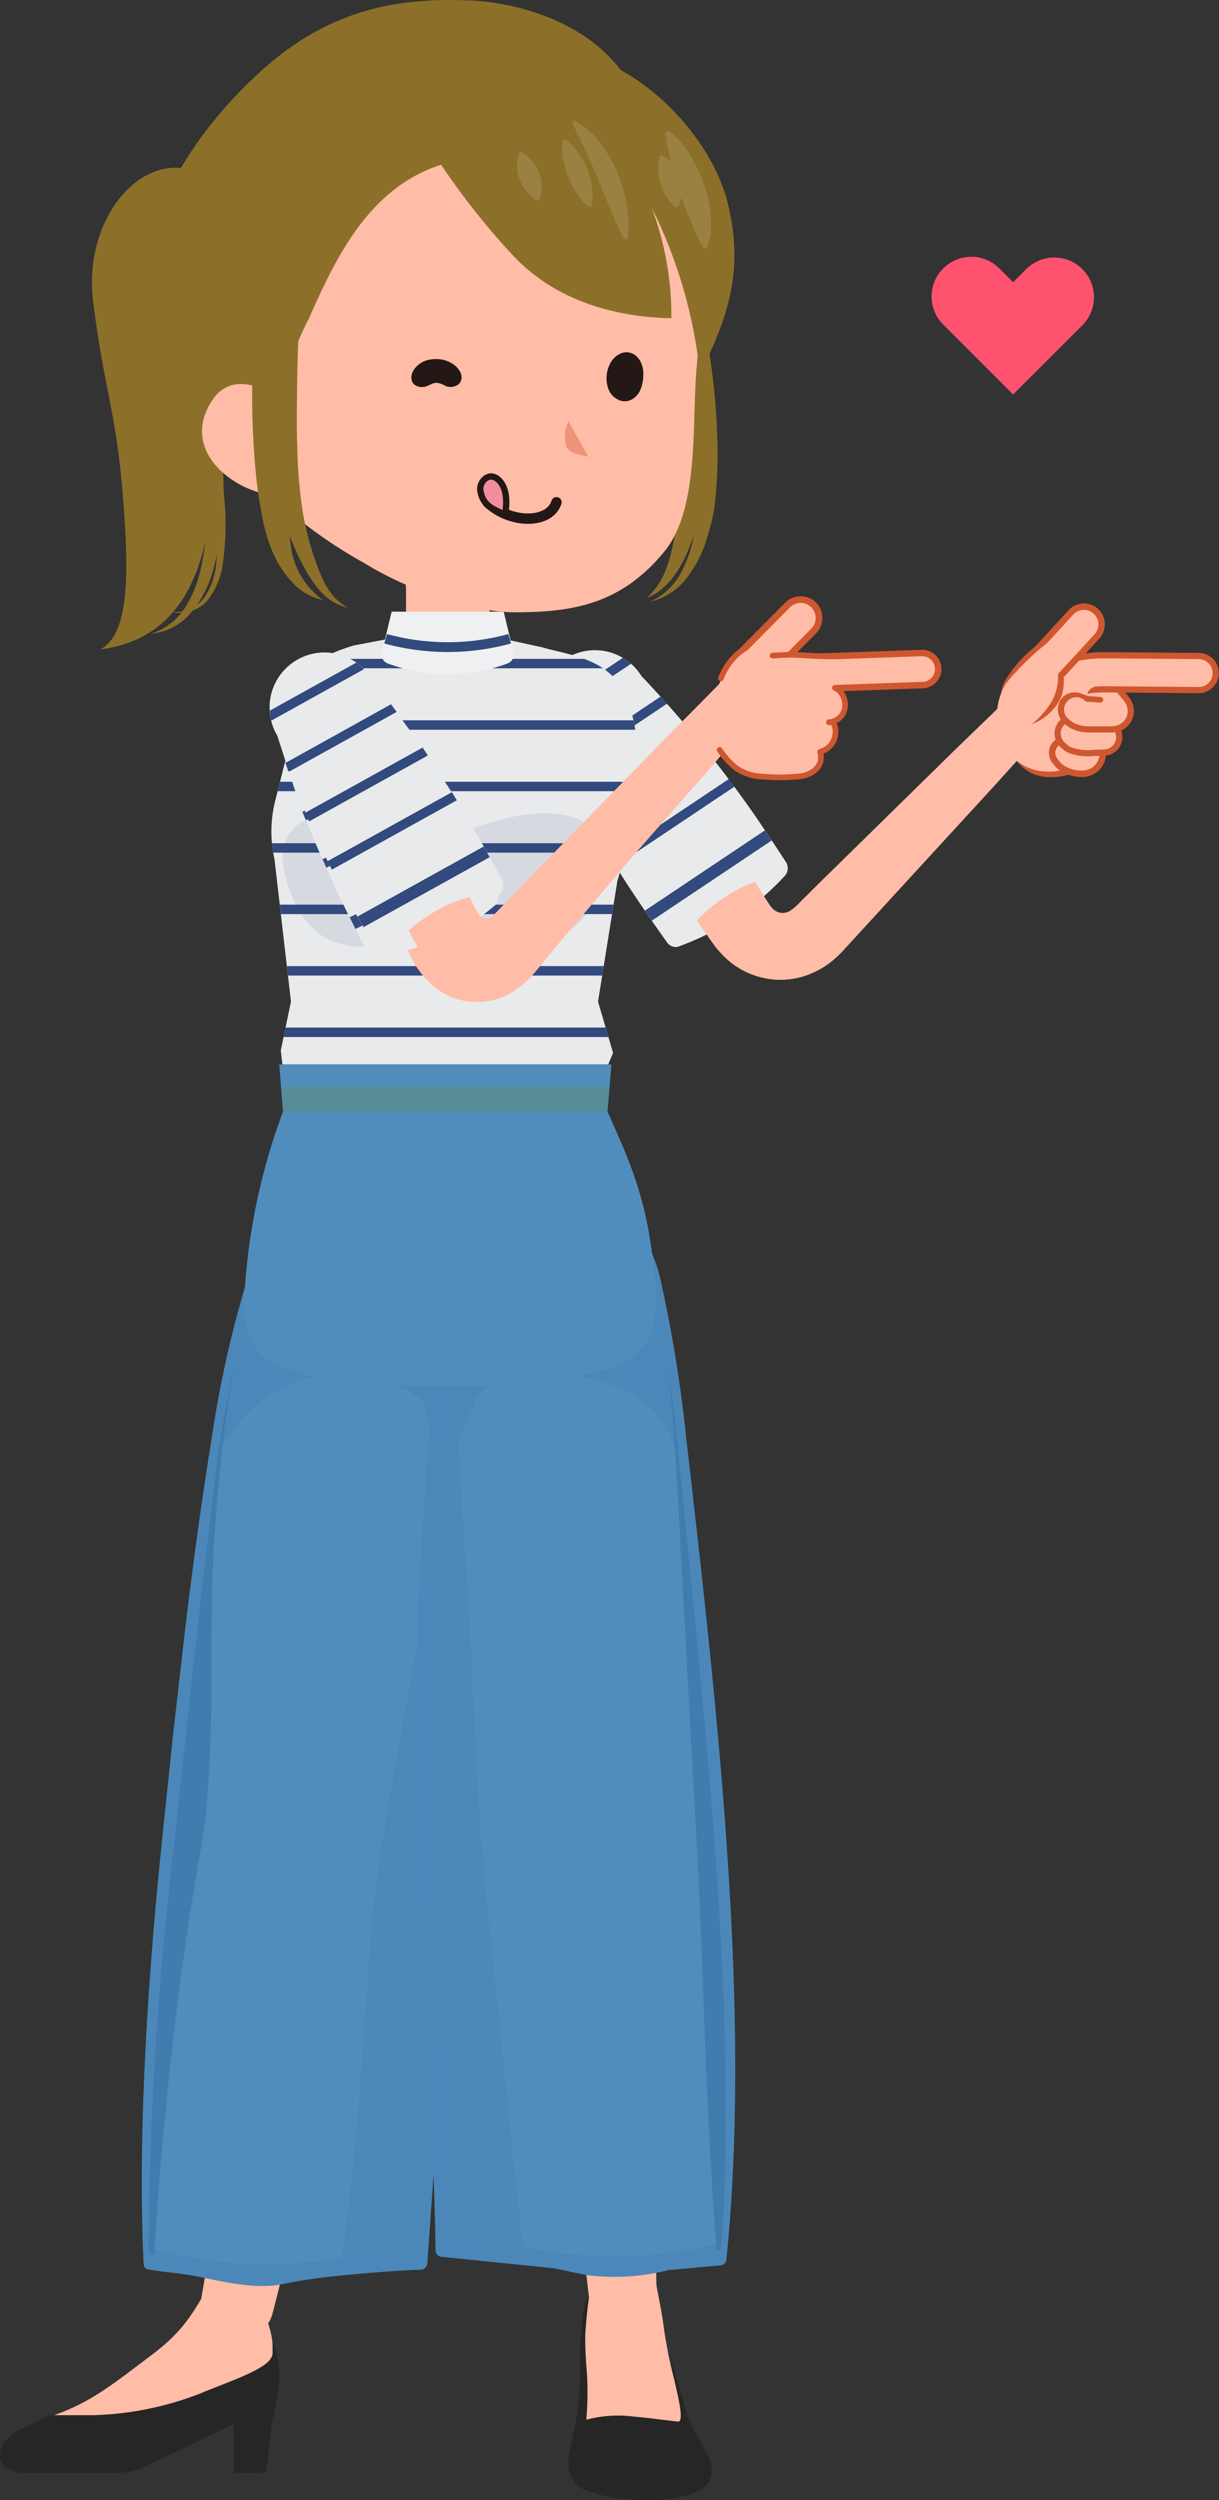 <svg xmlns="http://www.w3.org/2000/svg" xmlns:xlink="http://www.w3.org/1999/xlink" width="109.744" height="224.893" viewBox="0 0 109.744 224.893">
  <rect x="0" y="0" width="109.744" height="224.893" fill="#333333" stroke="none"/>
  <defs>
    <clipPath id="clip-path">
      <path id="Path_131" data-name="Path 131" d="M112.55,329.122c2-6.625,2.834-13.347.139-17.732-1.642-2.406-4.969-2.7-6.886-3.284h0l-8.328-1.81L88.8,307.939c-1.584.5-3.776,1.25-4.275,2.979l-2.776,10.977a11.343,11.343,0,0,0-.065,5.287l1.481,12.791-.918,4.39.15,1.268h29.329l.438-1.042-1.355-4.615Z" fill="none"/>
    </clipPath>
  </defs>
  <g id="Group_2093" data-name="Group 2093" transform="translate(-56.97 -249.873)">
    <g id="Group_178" data-name="Group 178">
      <g id="Group_177" data-name="Group 177">
        <g id="Group_176" data-name="Group 176">
          <g id="Group_175" data-name="Group 175">
            <g id="Group_168" data-name="Group 168">
              <g id="Group_166" data-name="Group 166">
                <path id="Path_98" data-name="Path 98" d="M73.778,280.211c.507,2.251,1,4.5,1.437,6.753s.849,4.513,1.077,6.788a28.064,28.064,0,0,1,.147,6.8,6.422,6.422,0,0,1-1.1,3.106,3.311,3.311,0,0,1-2.953,1.261A3.392,3.392,0,0,0,75.63,303.9a6.825,6.825,0,0,0,1.391-3.252,25.909,25.909,0,0,0,.031-6.981,60.886,60.886,0,0,0-1.265-6.826A60.077,60.077,0,0,0,73.778,280.211Z" fill="#8c7029"/>
              </g>
              <g id="Group_167" data-name="Group 167" opacity="0.2" style="mix-blend-mode: multiply;isolation: isolate">
                <path id="Path_99" data-name="Path 99" d="M73.778,280.211c.507,2.251,1,4.5,1.437,6.753s.849,4.513,1.077,6.788a28.064,28.064,0,0,1,.147,6.8,6.422,6.422,0,0,1-1.1,3.106,3.311,3.311,0,0,1-2.953,1.261A3.392,3.392,0,0,0,75.63,303.9a6.825,6.825,0,0,0,1.391-3.252,25.909,25.909,0,0,0,.031-6.981,60.886,60.886,0,0,0-1.265-6.826A60.077,60.077,0,0,0,73.778,280.211Z" fill="#8c7029"/>
              </g>
            </g>
            <g id="Group_171" data-name="Group 171">
              <g id="Group_169" data-name="Group 169">
                <path id="Path_100" data-name="Path 100" d="M74.332,277.438c.305,2.661.609,5.3.864,7.939.237,2.639.451,5.274.473,7.9a39.11,39.11,0,0,1-.093,3.923,23.579,23.579,0,0,1-.535,3.847,10.694,10.694,0,0,1-1.431,3.524,5.6,5.6,0,0,1-3.032,2.3A5.333,5.333,0,0,0,74.157,305a10.22,10.22,0,0,0,1.95-3.658,26.251,26.251,0,0,0,.978-8.086,51.856,51.856,0,0,0-.8-8.027A50.521,50.521,0,0,0,74.332,277.438Z" fill="#8c7029"/>
              </g>
              <g id="Group_170" data-name="Group 170" opacity="0.2" style="mix-blend-mode: multiply;isolation: isolate">
                <path id="Path_101" data-name="Path 101" d="M74.332,277.438c.305,2.661.609,5.3.864,7.939.237,2.639.451,5.274.473,7.9a39.11,39.11,0,0,1-.093,3.923,23.579,23.579,0,0,1-.535,3.847,10.694,10.694,0,0,1-1.431,3.524,5.6,5.6,0,0,1-3.032,2.3A5.333,5.333,0,0,0,74.157,305a10.22,10.22,0,0,0,1.95-3.658,26.251,26.251,0,0,0,.978-8.086,51.856,51.856,0,0,0-.8-8.027A50.521,50.521,0,0,0,74.332,277.438Z" fill="#8c7029"/>
              </g>
            </g>
            <g id="Group_174" data-name="Group 174">
              <g id="Group_172" data-name="Group 172">
                <path id="Path_102" data-name="Path 102" d="M65.984,308.292c2.657-1.325,2.584-6.88,2.081-13.462-.608-7.935-1.767-10.063-2.714-17.9-.874-7.235,4.1-13.214,8.908-11.745,3.968,1.212,5.145,6.53,5.145,6.53l-2.89,4.564c-.3.976-.29,8.7-.267,11.933C76.295,296.1,75.9,307.038,65.984,308.292Z" fill="#8c7029"/>
              </g>
              <g id="Group_173" data-name="Group 173" opacity="0.2" style="mix-blend-mode: multiply;isolation: isolate">
                <path id="Path_103" data-name="Path 103" d="M65.984,308.292c2.657-1.325,2.584-6.88,2.081-13.462-.608-7.935-1.767-10.063-2.714-17.9-.874-7.235,4.1-13.214,8.908-11.745,3.968,1.212,5.145,6.53,5.145,6.53l-2.89,4.564c-.3.976-.29,8.7-.267,11.933C76.295,296.1,75.9,307.038,65.984,308.292Z" fill="#8c7029"/>
              </g>
            </g>
          </g>
        </g>
      </g>
    </g>
    <g id="Group_185" data-name="Group 185">
      <g id="Group_184" data-name="Group 184">
        <g id="Group_179" data-name="Group 179">
          <path id="Path_104" data-name="Path 104" d="M81.1,459.594a8.226,8.226,0,0,1,1,3.714c.167,2.446-1.746,8.439-1.746,8.439Z" fill="#262626"/>
        </g>
        <g id="Group_183" data-name="Group 183">
          <g id="Group_180" data-name="Group 180">
            <path id="Path_105" data-name="Path 105" d="M70.6,461.734c-3.666,2.75-5.517,4.327-9.312,5.593l8.9,3.267,11.32-8.062v-1.871a8.407,8.407,0,0,0-.8-2.768l-1.3-3.262a1.7,1.7,0,0,0-3.076-.179C74.467,457.807,73.6,459.484,70.6,461.734Z" fill="#ffbca6"/>
          </g>
          <g id="Group_181" data-name="Group 181">
            <path id="Path_106" data-name="Path 106" d="M61.41,467.131,59.1,468.285c-2.914,1.2-2.763,3.976,0,4.033h8.469a5.671,5.671,0,0,0,2.6-.631l7.857-3.758v4.389h2.915c.445-4.248,1.209-9.34.567-10.724-.07,1.3-3.737,2.417-6.432,3.555a28.664,28.664,0,0,1-9.666,1.982Z" fill="#262626"/>
          </g>
          <g id="Group_182" data-name="Group 182" opacity="0.3" style="mix-blend-mode: multiply;isolation: isolate">
            <path id="Path_107" data-name="Path 107" d="M80.279,467.345l-.484,4.973h1.143c.174-1.658.4-3.444.564-5.089Z" fill="#262626"/>
          </g>
        </g>
      </g>
    </g>
    <g id="Group_189" data-name="Group 189">
      <g id="Group_188" data-name="Group 188">
        <g id="Group_186" data-name="Group 186">
          <path id="Path_108" data-name="Path 108" d="M109.422,473.776a14.491,14.491,0,0,0,5.2.978,13.3,13.3,0,0,0,3.819-.344,4.086,4.086,0,0,0,2.331-1.221,2.548,2.548,0,0,0-.173-2.58,12.721,12.721,0,0,0-1.058-1.884,14.814,14.814,0,0,1-1.08-2.993c-.56-1.746-1.416-4.508-1.79-6.005a8.058,8.058,0,0,0-1.494-2.937c-.747-1.053-4.016-2.328-4.016-2.328a6.713,6.713,0,0,0-1.69,3.533,35.078,35.078,0,0,0-.28,3.949,28.567,28.567,0,0,1-.872,8.056,4.059,4.059,0,0,0-.141,1.829A2.55,2.55,0,0,0,109.422,473.776Z" fill="#262626"/>
        </g>
        <g id="Group_187" data-name="Group 187">
          <path id="Path_109" data-name="Path 109" d="M110.4,453.991a49.284,49.284,0,0,0-.739,5.847c-.031,1.413.1,2.882.156,3.658a28.3,28.3,0,0,1-.062,4.044,11.1,11.1,0,0,1,4.326-.277c1.448.124,3.059.36,3.93.443.588.056-.029-2.394-.328-3.725a43.79,43.79,0,0,1-.973-4.863c-.126-1.235-.94-5.072-.94-5.072a2.91,2.91,0,0,0-2.9-2.618C111.476,451.469,110.916,452.051,110.4,453.991Z" fill="#ffbca6"/>
        </g>
      </g>
    </g>
    <g id="Group_203" data-name="Group 203">
      <g id="Group_192" data-name="Group 192">
        <g id="Group_190" data-name="Group 190">
          <path id="Path_110" data-name="Path 110" d="M114.733,310.7a105.651,105.651,0,0,1,10.029,12.286c.949,1.375,1.929,2.839,2.93,4.378a1.059,1.059,0,0,1,0,1.225,24.168,24.168,0,0,1-9.72,6.46.966.966,0,0,1-1.009-.49c-1.072-1.5-2.078-2.956-3.006-4.351a79.534,79.534,0,0,1-7.437-14.02,4.941,4.941,0,1,1,8.211-5.488Z" fill="#e8eaeb"/>
        </g>
        <g id="Group_191" data-name="Group 191" style="mix-blend-mode: multiply;isolation: isolate">
          <path id="Path_111" data-name="Path 111" d="M126.871,328.253c.472-.242.495.182.215.371a56.826,56.826,0,0,1-8.649,5.824c-.276.184-.66-.1-.2-.389a10.341,10.341,0,0,0,1.491-1.381,12.344,12.344,0,0,1,2.419-2.066,11.358,11.358,0,0,1,2.782-1.409A13.136,13.136,0,0,0,126.871,328.253Z" fill="#e8eaeb"/>
        </g>
      </g>
      <g id="Group_198" data-name="Group 198">
        <g id="Group_193" data-name="Group 193">
          <path id="Path_112" data-name="Path 112" d="M105.853,314.88a4.879,4.879,0,0,1-.208-.883l7.4-4.947a4.884,4.884,0,0,1,.738.53Z" fill="#324a7d"/>
        </g>
        <g id="Group_194" data-name="Group 194">
          <path id="Path_113" data-name="Path 113" d="M116.474,312.516l.563.646-9.192,6.146-.37-.776Z" fill="#324a7d"/>
        </g>
        <g id="Group_195" data-name="Group 195">
          <path id="Path_114" data-name="Path 114" d="M119.631,316.165l.53.669-10.168,6.8-.414-.746Z" fill="#324a7d"/>
        </g>
        <g id="Group_196" data-name="Group 196">
          <path id="Path_115" data-name="Path 115" d="M112.4,327.78l-.453-.721,10.645-7.115.5.689Z" fill="#324a7d"/>
        </g>
        <g id="Group_197" data-name="Group 197">
          <path id="Path_116" data-name="Path 116" d="M115.655,332.69l-.621-.9,10.8-7.221.61.909Z" fill="#324a7d"/>
        </g>
      </g>
      <g id="Group_201" data-name="Group 201">
        <g id="Group_199" data-name="Group 199">
          <path id="Path_117" data-name="Path 117" d="M149.209,311.283l3.019,2.923-5.826,6.437-8.257,8.989-4.129,4.5-1.032,1.123-.263.285-.413.4a8.183,8.183,0,0,1-.917.743,7.937,7.937,0,0,1-2.244,1.06,7.175,7.175,0,0,1-7.249-2.105,8.412,8.412,0,0,1-.788-.958l-.481-.689-.9-1.311a13.742,13.742,0,0,1,5.2-3.475l.857,1.342.406.629a2.438,2.438,0,0,0,.2.276,1.411,1.411,0,0,0,.82.532,1.339,1.339,0,0,0,.968-.229,4.348,4.348,0,0,0,.773-.685l1.131-1.12,12.882-12.633Z" fill="#ffbca6"/>
        </g>
        <g id="Group_200" data-name="Group 200" opacity="0.4" style="mix-blend-mode: multiply;isolation: isolate">
          <path id="Path_118" data-name="Path 118" d="M149.209,311.283l3.019,2.923-5.826,6.437-8.257,8.989-4.129,4.5-1.032,1.123-.263.285-.413.4a8.183,8.183,0,0,1-.917.743,7.937,7.937,0,0,1-2.244,1.06,7.175,7.175,0,0,1-7.249-2.105,8.412,8.412,0,0,1-.788-.958l-.481-.689-.9-1.311a13.742,13.742,0,0,1,5.2-3.475l.857,1.342.406.629a2.438,2.438,0,0,0,.2.276,1.411,1.411,0,0,0,.82.532,1.339,1.339,0,0,0,.968-.229,4.348,4.348,0,0,0,.773-.685l1.131-1.12,12.882-12.633Z" fill="#ffbca6"/>
        </g>
      </g>
      <g id="Group_202" data-name="Group 202">
        <path id="Path_119" data-name="Path 119" d="M149.209,311.283l3.019,2.923-5.826,6.437-8.257,8.989-4.129,4.5-1.032,1.123-.263.285-.413.4a8.183,8.183,0,0,1-.917.743,7.937,7.937,0,0,1-2.244,1.06,7.479,7.479,0,0,1-2.583.232,5.355,5.355,0,0,0,3.348-3.756,11.29,11.29,0,0,0,.121-2.1l.049-2.168,12.882-12.633Z" fill="#ffbca6"/>
      </g>
    </g>
    <g id="Group_212" data-name="Group 212">
      <g id="Group_205" data-name="Group 205">
        <g id="Group_204" data-name="Group 204">
          <path id="Path_120" data-name="Path 120" d="M96.143,369.562A153.891,153.891,0,0,1,93.412,388.2c-1.028,5.393-2.022,11.079-2.856,16.541a54.357,54.357,0,0,0-.615,8.274c-.037,2.645.167,5.2.118,8.046a59.608,59.608,0,0,1-1.8,10.518c-3,11.719-4.326,16.874-6.021,23.484-.251,1.079-.477,1.944-.714,2.854a3.1,3.1,0,0,1-3.3,2.351l-.7-.09a2.814,2.814,0,0,1-2.507-3.1c.162-.952.323-1.9.488-2.884,1.5-9.043,3.047-18.495,4.162-31.752.351-4.172.6-9.235.508-11.867-.147-7.462-.374-15.863-.726-23.425a96.263,96.263,0,0,1,1.13-19.17,32.838,32.838,0,0,1,1.209-5.451c1.432-3.99,3.838-5.668,7.954-5.237,3.6.376,5.643,2.949,6.311,6.686A23.4,23.4,0,0,1,96.143,369.562Z" fill="#ffbca6"/>
        </g>
      </g>
      <g id="Group_211" data-name="Group 211">
        <g id="Group_206" data-name="Group 206">
          <path id="Path_121" data-name="Path 121" d="M90.077,357.369c2.807.509,6.975,3.263,7.942,6.809a7.038,7.038,0,0,1,.148.847c.33,2.965.815,7.484.805,9.554q-.045,9.862-.252,19.724l-.234,9.857q-.225,5.068-.449,10.134c-.075,1.714-.175,3.351-.276,4.98l-.307,4.907q-.323,4.9-.643,9.8-.688,9.785-1.372,19.516a.628.628,0,0,1-.659.553c-2.5.059-7.7.535-9.528.8s-2.214.364-2.991.516c-2.285.472-5.613-.322-7.041-.617-2.375-.49-2.961-.39-4.8-.713-.476-.085-.5-.3-.524-.6-.505-10.775.236-24.162,1.611-37.537.342-3.276.683-6.556,1.022-9.8.375-3.266.745-6.495,1.107-9.647.76-6.376,1.612-12.423,2.487-17.812a97.519,97.519,0,0,1,3.207-14.01,13.978,13.978,0,0,1,.9-2.258C81.867,359.385,85.125,356.469,90.077,357.369Z" fill="#4b88b9"/>
        </g>
        <g id="Group_208" data-name="Group 208" opacity="0.3" style="mix-blend-mode: multiply;isolation: isolate">
          <g id="Group_207" data-name="Group 207" opacity="0.65">
            <path id="Path_122" data-name="Path 122" d="M94.312,399.532c-.2,1.532-.39,2.972-.57,4.337-.221,1.385-.431,2.693-.631,3.946-.433,2.5-.829,4.778-1.212,6.981A130.375,130.375,0,0,0,90,428.171c-.8,9.592-.288,15.021-1.824,24.7a37.584,37.584,0,0,0,6.55-.5c.03-6.339.527-12.787.942-18.032.5-6.315.185-9.325.759-15.744.068-.811.132-1.589.195-2.342.047-.778.092-1.53.136-2.265.068-1.47.132-2.871.2-4.273.1-2.77.2-5.54.317-8.851.269-7.162-.2-13.968-.487-21.543C95.92,385.962,95.234,393.508,94.312,399.532Z" fill="#4b88b9"/>
          </g>
        </g>
        <g id="Group_209" data-name="Group 209">
          <path id="Path_123" data-name="Path 123" d="M76.528,381.383c-.665,5.32-1.356,11.087-2.007,17.079-.643,5.9-1.309,12.012-1.974,18.117a326.846,326.846,0,0,0-2.207,35.482.611.611,0,0,0,.331.6c.172.055.079.074.178.021s.023-.368.034-.512c.884-11.616,1.917-23.518,3.959-34.662.244-1.332.443-2.626.608-3.89.147-1.245.257-2.457.343-3.652.172-2.387.244-4.7.293-7,.059-4.679.005-9.388.471-14.684.176-2.008.189-6.137.43-8.2.326-2.79.733-5.54,1.244-8.319C77.562,375.087,76.964,377.9,76.528,381.383Z" fill="#417caf"/>
        </g>
        <g id="Group_210" data-name="Group 210">
          <path id="Path_124" data-name="Path 124" d="M70.888,452.174a334.837,334.837,0,0,1,3.954-34.662c.242-1.324.439-2.643.6-3.961.142-1.295.247-2.585.327-3.873.16-2.58.225-5.129.251-7.7.015-5.226-.063-10.44.395-15.7.174-1.994.334-4.14.571-6.171,3.476-6.778,12.4-8.888,18.026-4.194.452,1.475.922,2.81,1.348,4.374-.676,4.5-1.043,12.127-1.646,16.117-.381,2.522-.785,4.874-1.184,7.139-.428,2.3-.84,4.512-1.249,6.714-.775,4.444-1.5,8.73-1.906,13.661-.77,9.454-1.14,19.447-2.655,29.024A37.7,37.7,0,0,1,70.888,452.174Z" fill="#518dbc"/>
        </g>
      </g>
    </g>
    <g id="Group_219" data-name="Group 219">
      <g id="Group_213" data-name="Group 213">
        <path id="Path_125" data-name="Path 125" d="M113.234,363.88l2.8,90.18.076,2.842a2.742,2.742,0,0,1-2.462,3.013l-.707.049a2.741,2.741,0,0,1-2.859-2.638l-.322-2.824-9.842-89.686Z" fill="#ffbca6"/>
      </g>
      <g id="Group_214" data-name="Group 214">
        <path id="Path_126" data-name="Path 126" d="M106.081,357.292a9.738,9.738,0,0,0-8.467,6.624,8.052,8.052,0,0,0-.2.807,77.293,77.293,0,0,0-1.375,9.463c-3.575,38.012-.225,54.228.147,78.142a.6.6,0,0,0,.608.562l10.074,1.031,2.85.6a19.826,19.826,0,0,0,7.443-.444l4.694-.425a.6.6,0,0,0,.523-.643c2.239-22.205-.746-48.825-3.654-74.012a123.941,123.941,0,0,0-2.194-13.575,13.942,13.942,0,0,0-.849-2.776C114.413,359.926,111.674,356.9,106.081,357.292Z" fill="#4b88b9"/>
      </g>
      <g id="Group_216" data-name="Group 216" opacity="0.3" style="mix-blend-mode: multiply;isolation: isolate">
        <g id="Group_215" data-name="Group 215" opacity="0.65">
          <path id="Path_127" data-name="Path 127" d="M99.227,395.428c.524,9.981.686,17.04,1.729,26.978,1,9.516,1.893,19.208,3.122,29.55a36.687,36.687,0,0,1-7.108-.726,86.086,86.086,0,0,0,.1-16.236c-.463-6.489-.415-11.1-.811-17.588-.428-7.016.137-12.324.1-20a238.818,238.818,0,0,1,1.38-24.957Z" fill="#4b88b9"/>
        </g>
      </g>
      <g id="Group_217" data-name="Group 217">
        <path id="Path_128" data-name="Path 128" d="M118.143,381.593c2.354,23.884,5.2,49.1,3.806,70.053.012.319-.152.582-.372.6l-.149.015c0-.166.01-.332,0-.5-.99-13.363-1.108-23.992-1.7-35.207-.585-10.725-1.055-19.355-1.639-30.081q-.15-3.047-.346-6.092c-.18-2.75-.408-5.521-.754-8.264C117.43,374.989,117.757,377.684,118.143,381.593Z" fill="#417caf"/>
      </g>
      <g id="Group_218" data-name="Group 218">
        <path id="Path_129" data-name="Path 129" d="M121.426,451.761c-.99-13.363-1.108-23.992-1.7-35.207-.585-10.725-1.055-19.355-1.639-30.081q-.15-3.047-.346-6.091c-1.582-8.113-15.615-7.961-17.781-4.888L98.2,379.648l1.023,15.78c.524,9.981.686,17.04,1.729,26.978,1,9.516,1.893,19.207,3.122,29.549A38.443,38.443,0,0,0,121.426,451.761Z" fill="#518dbc"/>
      </g>
    </g>
    <g id="Group_240" data-name="Group 240">
      <g id="新規シンボル_862" data-name="新規シンボル 862">
        <g id="SVGID">
          <path id="Path_130" data-name="Path 130" d="M112.55,329.122c2-6.625,2.834-13.347.139-17.732-1.642-2.406-4.969-2.7-6.886-3.284h0l-8.328-1.81L88.8,307.939c-1.584.5-3.776,1.25-4.275,2.979l-2.776,10.977a11.343,11.343,0,0,0-.065,5.287l1.481,12.791-.918,4.39.15,1.268h29.329l.438-1.042-1.355-4.615Z" fill="#e8eaeb"/>
        </g>
        <g id="Group_230" data-name="Group 230">
          <g id="Group_229" data-name="Group 229" clip-path="url(#clip-path)">
            <g id="Group_222" data-name="Group 222">
              <line id="Line_8" data-name="Line 8" x2="36.083" transform="translate(78.917 342.732)" fill="none" stroke="#324a7d" stroke-miterlimit="10" stroke-width="0.85"/>
            </g>
            <g id="Group_223" data-name="Group 223">
              <line id="Line_9" data-name="Line 9" x2="36.083" transform="translate(78.917 337.204)" fill="none" stroke="#324a7d" stroke-miterlimit="10" stroke-width="0.85"/>
            </g>
            <g id="Group_224" data-name="Group 224">
              <line id="Line_10" data-name="Line 10" x2="36.083" transform="translate(78.917 331.676)" fill="none" stroke="#324a7d" stroke-miterlimit="10" stroke-width="0.85"/>
            </g>
            <g id="Group_225" data-name="Group 225">
              <line id="Line_11" data-name="Line 11" x2="36.083" transform="translate(78.917 326.149)" fill="none" stroke="#324a7d" stroke-miterlimit="10" stroke-width="0.85"/>
            </g>
            <g id="Group_226" data-name="Group 226">
              <line id="Line_12" data-name="Line 12" x2="36.083" transform="translate(78.917 320.621)" fill="none" stroke="#324a7d" stroke-miterlimit="10" stroke-width="0.85"/>
            </g>
            <g id="Group_227" data-name="Group 227">
              <line id="Line_13" data-name="Line 13" x2="36.083" transform="translate(78.917 315.093)" fill="none" stroke="#324a7d" stroke-miterlimit="10" stroke-width="0.85"/>
            </g>
            <g id="Group_228" data-name="Group 228">
              <line id="Line_14" data-name="Line 14" x2="36.083" transform="translate(78.917 309.565)" fill="none" stroke="#324a7d" stroke-miterlimit="10" stroke-width="0.85"/>
            </g>
          </g>
        </g>
        <g id="Group_231" data-name="Group 231">
          <path id="Path_132" data-name="Path 132" d="M78.966,366.543c-.2,5.478,2.6,6.279,6.532,7.235a87.254,87.254,0,0,0,22.833.083c4.073-1.081,8.14-1.165,7.634-8.234s-1.884-10.415-4.3-15.744l.344-4.252h-29.9l.335,4.252A56.109,56.109,0,0,0,78.966,366.543Z" fill="#518dbc"/>
        </g>
        <g id="Group_232" data-name="Group 232" opacity="0.3" style="mix-blend-mode: multiply;isolation: isolate">
          <path id="Path_133" data-name="Path 133" d="M111.668,349.883l.121-2.267H82.34l.112,2.267Z" fill="#688a3d"/>
        </g>
        <g id="Group_233" data-name="Group 233">
          <rect id="Rectangle_2" data-name="Rectangle 2" width="7.5" height="9.12" transform="translate(93.523 299.777)" fill="#ffbca6"/>
        </g>
        <g id="Group_236" data-name="Group 236">
          <g id="Group_234" data-name="Group 234">
            <path id="Path_134" data-name="Path 134" d="M101.023,305.978l-7.5-3.189v-3.012h7.5Z" fill="#ffbca6"/>
          </g>
          <g id="Group_235" data-name="Group 235" opacity="0.4" style="mix-blend-mode: multiply;isolation: isolate">
            <path id="Path_135" data-name="Path 135" d="M101.023,305.978l-7.5-3.189v-3.012h7.5Z" fill="#ffbca6"/>
          </g>
        </g>
        <g id="Group_237" data-name="Group 237">
          <path id="Path_136" data-name="Path 136" d="M102.667,309.554a15.517,15.517,0,0,1-10.791,0,.856.856,0,0,1-.529-1l.883-3.658h10.086l.882,3.656A.854.854,0,0,1,102.667,309.554Z" fill="#eff0f1"/>
        </g>
        <g id="Group_238" data-name="Group 238">
          <path id="Path_137" data-name="Path 137" d="M102.859,307.332a21.113,21.113,0,0,1-11.174,0" fill="none" stroke="#324a7d" stroke-miterlimit="10" stroke-width="0.881"/>
        </g>
        <g id="Group_239" data-name="Group 239" opacity="0.1" style="mix-blend-mode: multiply;isolation: isolate">
          <path id="Path_138" data-name="Path 138" d="M92.089,324.919a9.121,9.121,0,0,0,4.068.31c2.181-.354,4.241-1.205,6.382-1.743,2.713-.682,7.241-1.023,8.51,2.105.855,2.108-.327,5.7-1.922,7.242-3.795,3.676-9.433,1.666-14.183,1.862-3.142.129-7,1.215-9.667-1.166-2-1.782-3.483-6.24-2.6-8.067,1.119-2.327,3.283-2.361,5.521-1.8C89.644,324.023,90.779,324.553,92.089,324.919Z" fill="#324a7d"/>
        </g>
      </g>
    </g>
    <g id="Group_264" data-name="Group 264">
      <g id="Group_263" data-name="Group 263">
        <g id="Group_241" data-name="Group 241">
          <path id="Path_139" data-name="Path 139" d="M147.528,316.349c.957,3.063,3.183,4.293,6.821,2.816a4.764,4.764,0,0,0,2.269-2.5c1.044-1.415,1.029-2.372.531-4.318-.415-1.623-1.931-2.33-2.9-3.414-.58-.65-.957-2.719-1.986-2.168a10.96,10.96,0,0,0-4.837,4.4C146.659,312.6,147.122,315.046,147.528,316.349Z" fill="#cf5730"/>
        </g>
        <g id="Group_242" data-name="Group 242">
          <path id="Path_140" data-name="Path 140" d="M147.156,316.378c.6,2.015,3.083,3.616,6.062,2.59,2.943-1.014,5.173-3.8,4.562-6.3a4.547,4.547,0,0,0-3.906-3.365,5.739,5.739,0,0,0-3.728,1.111C147.954,312.566,146.63,314.622,147.156,316.378Z" fill="#ffbca6"/>
        </g>
        <g id="Group_245" data-name="Group 245">
          <g id="Group_243" data-name="Group 243">
            <path id="Path_141" data-name="Path 141" d="M152.849,317.593l.261.325a2.018,2.018,0,0,0,1.147.4c.486.041.855-.261.818-.671l-.066-.746" fill="none" stroke="#cf5730" stroke-linecap="round" stroke-linejoin="round" stroke-width="2.898"/>
          </g>
          <g id="Group_244" data-name="Group 244">
            <path id="Path_142" data-name="Path 142" d="M152.849,317.593l.261.325a2.018,2.018,0,0,0,1.147.4c.486.041.855-.261.818-.671l-.066-.746" fill="none" stroke="#ffbca6" stroke-linecap="round" stroke-linejoin="round" stroke-width="1.739"/>
          </g>
        </g>
        <g id="Group_248" data-name="Group 248">
          <g id="Group_246" data-name="Group 246">
            <path id="Path_143" data-name="Path 143" d="M153.574,315.851l.237.209a3.138,3.138,0,0,0,1.385.166l1.148-.042" fill="none" stroke="#cf5730" stroke-linecap="round" stroke-linejoin="round" stroke-width="3.332"/>
          </g>
          <g id="Group_247" data-name="Group 247">
            <path id="Path_144" data-name="Path 144" d="M153.574,315.851l.237.209a3.138,3.138,0,0,0,1.385.166l1.148-.042" fill="none" stroke="#ffbca6" stroke-linecap="round" stroke-linejoin="round" stroke-width="2.217"/>
          </g>
        </g>
        <g id="Group_251" data-name="Group 251">
          <g id="Group_249" data-name="Group 249">
            <path id="Path_145" data-name="Path 145" d="M153.873,313.7l.251.2a2.036,2.036,0,0,0,.976.2l1.89,0c.4,0,.515-.249.259-.554l-2.119-2.52" fill="none" stroke="#cf5730" stroke-linecap="round" stroke-linejoin="round" stroke-width="3.332"/>
          </g>
          <g id="Group_250" data-name="Group 250">
            <path id="Path_146" data-name="Path 146" d="M153.873,313.7l.251.2a2.036,2.036,0,0,0,.976.2l1.89,0c.4,0,.515-.249.259-.554l-2.119-2.52" fill="none" stroke="#ffbca6" stroke-linecap="round" stroke-linejoin="round" stroke-width="2.217"/>
          </g>
        </g>
        <g id="Group_254" data-name="Group 254">
          <g id="Group_252" data-name="Group 252">
            <path id="Path_147" data-name="Path 147" d="M164.888,310.419l-8.6-.071a10.85,10.85,0,0,0-1.44.105l-1.538.239c-.393.062-1.037.166-1.43.232l-1.989.334" fill="none" stroke="#cf5730" stroke-linecap="round" stroke-linejoin="round" stroke-width="3.622"/>
          </g>
          <g id="Group_253" data-name="Group 253">
            <path id="Path_148" data-name="Path 148" d="M164.888,310.419l-8.6-.071a10.85,10.85,0,0,0-1.44.105l-1.538.239c-.393.062-1.037.166-1.43.232l-1.989.334" fill="none" stroke="#ffbca6" stroke-linecap="round" stroke-linejoin="round" stroke-width="2.506"/>
          </g>
        </g>
        <g id="Group_255" data-name="Group 255">
          <path id="Path_149" data-name="Path 149" d="M154.9,312.46c-.129-.464.437-.855.956-.873a6.013,6.013,0,0,0,1.989-.759l-2.112-1.551-3.282,1.813-.4,1.806c.119-.131.385-.1.521-.237a1.572,1.572,0,0,1,1.834-.353Z" fill="#ffbca6"/>
        </g>
        <g id="Group_256" data-name="Group 256">
          <path id="Path_150" data-name="Path 150" d="M152.562,309.711c.5,2.2-.114,3.245-.838,4.041a5.013,5.013,0,0,1-3.586,1.62l2.191-3.688Z" fill="#cf5730"/>
        </g>
        <g id="Group_259" data-name="Group 259">
          <g id="Group_257" data-name="Group 257">
            <path id="Path_151" data-name="Path 151" d="M154.553,306.038l-1.567,1.713c-.269.294-.712.773-.984,1.064l-1.065,1.138" fill="none" stroke="#cf5730" stroke-linecap="round" stroke-linejoin="round" stroke-width="3.767"/>
          </g>
          <g id="Group_258" data-name="Group 258">
            <path id="Path_152" data-name="Path 152" d="M154.553,306.038l-1.567,1.713c-.269.294-.712.773-.984,1.064l-1.065,1.138" fill="none" stroke="#ffbca6" stroke-linecap="round" stroke-linejoin="round" stroke-width="2.608"/>
          </g>
        </g>
        <g id="Group_260" data-name="Group 260">
          <path id="Path_153" data-name="Path 153" d="M151.646,307.4a24.716,24.716,0,0,0-4.059,3.89,5.474,5.474,0,0,0-.431,5.09l3.224-3.142-.019-2.23,1.388-2.15Z" fill="#ffbca6"/>
        </g>
        <g id="Group_261" data-name="Group 261">
          <path id="Path_154" data-name="Path 154" d="M147.692,315.717c.923.5,2.638-.843,3.712-2.349a4.564,4.564,0,0,0,.684-3.72c-1.9-.791-3.134,1.781-4.921,3.635Z" fill="#ffbca6"/>
        </g>
        <g id="Group_262" data-name="Group 262">
          <line id="Line_15" data-name="Line 15" x2="1.178" y2="0.085" transform="translate(154.855 312.738)" fill="none" stroke="#cf5730" stroke-linecap="round" stroke-linejoin="round" stroke-width="0.511"/>
        </g>
      </g>
    </g>
    <g id="Group_296" data-name="Group 296">
      <g id="Group_295" data-name="Group 295">
        <g id="Group_266" data-name="Group 266">
          <g id="Group_265" data-name="Group 265">
            <path id="Path_155" data-name="Path 155" d="M119.351,274.948a35.9,35.9,0,0,0-.831,7.807,75.923,75.923,0,0,0,.336,7.718c.117,1.275.261,2.552.427,3.813l.221,1.876c.046.321.037.587.069.887-.043.3-.075.616-.135.919a11,11,0,0,1-1.2,3.493,5.848,5.848,0,0,1-2.713,2.529,5.742,5.742,0,0,0,3.279-2.14,10.823,10.823,0,0,0,1.822-3.588c.11-.32.185-.646.277-.972a9.294,9.294,0,0,0,.246-1.038,15.9,15.9,0,0,0,.268-1.994,37.444,37.444,0,0,0,.153-3.922,62.409,62.409,0,0,0-.59-7.736A51.722,51.722,0,0,0,119.351,274.948Z" fill="#8c7029"/>
          </g>
        </g>
        <g id="Group_269" data-name="Group 269">
          <g id="Group_268" data-name="Group 268">
            <g id="Group_267" data-name="Group 267">
              <path id="Path_156" data-name="Path 156" d="M117.014,263.018c-.057,3.548.152,7.045.354,10.526l.6,10.391c.163,3.448.291,6.887.132,10.29a29.145,29.145,0,0,1-.626,5.024,11.715,11.715,0,0,1-.776,2.386,6.732,6.732,0,0,1-1.515,2.049,5.735,5.735,0,0,0,2.174-1.622,11.066,11.066,0,0,0,1.432-2.359,21.572,21.572,0,0,0,1.509-5.23,49.646,49.646,0,0,0,.5-10.676,81.93,81.93,0,0,0-1.24-10.515A75.863,75.863,0,0,0,117.014,263.018Z" fill="#8c7029"/>
            </g>
          </g>
        </g>
        <g id="Group_270" data-name="Group 270">
          <path id="Path_157" data-name="Path 157" d="M74.667,275.01c-1.063-13.819,12.193-25.5,28.523-21.791,14.63,3.323,17.921,13.835,16.491,29.8-.44,4.917.288,12.61-2.932,16.508-3.925,4.751-8.3,5.437-13.558,5.423-3.721-.01-9.663-2.076-13.389-4.406a42.062,42.062,0,0,1-7.288-5.085C78.006,291.275,75.373,284.185,74.667,275.01Z" fill="#ffbca6"/>
        </g>
        <g id="Group_271" data-name="Group 271" opacity="0.4" style="mix-blend-mode: multiply;isolation: isolate">
          <path id="Path_158" data-name="Path 158" d="M108.151,287.765a3.2,3.2,0,0,0-.177,2.3c.276.538.957.7,1.949.885Z" fill="#cf5730"/>
        </g>
        <g id="Group_272" data-name="Group 272">
          <path id="Path_159" data-name="Path 159" d="M70.323,273.443c-.875,10.875,3.6,16.638,9.911,18.46l2.61-8.362c.7-3.174-.144-12.352,8.481-17.977s20.8-1.606,20.8-1.606c1.925-3.486,3.6-2.808,1.644-6.363-3.055-5.564-10.029-7.514-14.6-7.689-5.459-.208-11.459.438-17.4,5.25C76.974,259.045,70.9,266.324,70.323,273.443Z" fill="#8c7029"/>
        </g>
        <g id="Group_273" data-name="Group 273">
          <path id="Path_160" data-name="Path 160" d="M83.5,288.811c-.629-3.594-5.259-6.04-7.33-3.065-3.564,5.127,3.137,9.221,6.58,8.641C85.716,293.885,83.7,290.007,83.5,288.811Z" fill="#ffbca6"/>
        </g>
        <g id="Group_275" data-name="Group 275">
          <g id="Group_274" data-name="Group 274">
            <path id="Path_161" data-name="Path 161" d="M108.323,260.86c-.029-.038.083,2.125.083,2.125,3.667,1.5,4.809-.226,6.544,2.266a31.015,31.015,0,0,1,4.313,8.875,78.859,78.859,0,0,1,.687,9.438c2.563-5.125,4.063-9.375,2.5-15.563-1.187-4.7-5.716-10.376-11.336-12.65a15.545,15.545,0,0,1-3.667-2Z" fill="#8c7029"/>
          </g>
        </g>
        <g id="Group_276" data-name="Group 276">
          <path id="Path_162" data-name="Path 162" d="M115.638,268.546a27.627,27.627,0,0,1,1.773,9.949c-3.769-.055-9.865-.97-14.244-5.626a66.644,66.644,0,0,1-6.484-8.174c-6.583,2.083-9.583,8.6-11.916,13.855-1.125,2.063-1.407,4.125-4.157,5.875,0,0-1.668-12.2,4.582-21.283,1.6-2.333,8.763-5.379,11.085-6.334,8.624-3.545,11.346-2.41,14.832.084,6.654,6.047,9.788,18.836,8.8,25.926A43.525,43.525,0,0,0,115.638,268.546Z" fill="#8c7029"/>
        </g>
        <g id="Group_282" data-name="Group 282">
          <g id="Group_278" data-name="Group 278">
            <g id="Group_277" data-name="Group 277">
              <path id="Path_163" data-name="Path 163" d="M85.532,263.053A70.751,70.751,0,0,0,82.609,273.6a60.689,60.689,0,0,0-1.135,10.935,45.292,45.292,0,0,0,.855,11.031,24.155,24.155,0,0,0,.8,2.7,22.9,22.9,0,0,0,1.17,2.549,11.033,11.033,0,0,0,1.594,2.334,5.356,5.356,0,0,0,1.117.9,5.475,5.475,0,0,0,1.3.5c-1.668-.89-2.358-2.547-2.933-4.215a24.976,24.976,0,0,1-1.253-5.108,44.391,44.391,0,0,1-.394-5.281c-.068-1.778-.028-3.568-.012-5.362s.092-3.608.143-5.382c.083-1.772.25-3.557.422-5.348C84.657,270.268,85.131,266.68,85.532,263.053Z" fill="#8c7029"/>
            </g>
          </g>
          <g id="Group_281" data-name="Group 281">
            <g id="Group_280" data-name="Group 280">
              <g id="Group_279" data-name="Group 279">
                <path id="Path_164" data-name="Path 164" d="M90.525,256.864a21.811,21.811,0,0,0-4.939,4.3,21.174,21.174,0,0,0-3.6,5.7c-.222.535-.4,1.1-.59,1.655-.131.566-.3,1.188-.391,1.717-.2,1.066-.34,2.132-.49,3.2q-.424,3.2-.637,6.409a74.567,74.567,0,0,0,.157,12.918c.114,1.08.263,2.158.484,3.233a15.06,15.06,0,0,0,.884,3.257,9.335,9.335,0,0,0,1.792,2.913,5.339,5.339,0,0,0,2.844,1.681,7.094,7.094,0,0,1-2.913-5.091,35.506,35.506,0,0,1-.145-6.111c.146-4.157.466-8.33.823-12.5l.58-6.254.328-3.111c.054-.522.133-.932.193-1.408.107-.46.185-.929.315-1.393a31.642,31.642,0,0,1,2.187-5.586C88.343,260.547,89.391,258.719,90.525,256.864Z" fill="#8c7029"/>
              </g>
            </g>
          </g>
        </g>
        <g id="Group_284" data-name="Group 284">
          <g id="Group_283" data-name="Group 283" opacity="0.3" style="mix-blend-mode: multiply;isolation: isolate">
            <path id="Path_165" data-name="Path 165" d="M82.824,274.6a36.1,36.1,0,0,0-1.493,12.71,36.63,36.63,0,0,0,2.921,12.461,85.4,85.4,0,0,1-1.789-12.526A81.04,81.04,0,0,1,82.824,274.6Z" fill="#8c7029"/>
          </g>
        </g>
        <g id="Group_286" data-name="Group 286">
          <g id="Group_285" data-name="Group 285">
            <path id="Path_166" data-name="Path 166" d="M116.353,264.034a3.693,3.693,0,0,0-.108,1.27,5.027,5.027,0,0,0,.2,1.112,4.874,4.874,0,0,0,.452,1.029,4.046,4.046,0,0,0,.773.99l.007.006a.229.229,0,0,0,.325-.01.185.185,0,0,0,.032-.043,2.65,2.65,0,0,0,.334-1.3,3.731,3.731,0,0,0-.168-1.216,3.839,3.839,0,0,0-.543-1.093,2.9,2.9,0,0,0-.971-.894.232.232,0,0,0-.316.092A.227.227,0,0,0,116.353,264.034Z" fill="#9a8142"/>
          </g>
        </g>
        <g id="Group_288" data-name="Group 288">
          <g id="Group_287" data-name="Group 287">
            <path id="Path_167" data-name="Path 167" d="M103.669,263.733a2.972,2.972,0,0,0-.14,1.236,3.878,3.878,0,0,0,.239,1.091,3.834,3.834,0,0,0,.544.975,2.966,2.966,0,0,0,.928.829.24.24,0,0,0,.326-.091.229.229,0,0,0,.017-.04,2.948,2.948,0,0,0,.144-1.236,3.817,3.817,0,0,0-.242-1.09,3.9,3.9,0,0,0-.546-.975,2.98,2.98,0,0,0-.926-.829.239.239,0,0,0-.325.089A.251.251,0,0,0,103.669,263.733Z" fill="#9a8142"/>
          </g>
        </g>
        <g id="Group_290" data-name="Group 290">
          <g id="Group_289" data-name="Group 289">
            <path id="Path_168" data-name="Path 168" d="M108.532,261.045c.879,1.751,1.625,3.355,2.324,5.068l1.064,2.569c.361.868.729,1.742,1.2,2.624a.193.193,0,0,0,.26.081.2.2,0,0,0,.1-.146,10.08,10.08,0,0,0-.107-2.976,13.068,13.068,0,0,0-.826-2.859,11.533,11.533,0,0,0-1.5-2.605,7.318,7.318,0,0,0-2.256-2.013.192.192,0,0,0-.262.257Z" fill="#9a8142"/>
          </g>
        </g>
        <g id="Group_292" data-name="Group 292">
          <g id="Group_291" data-name="Group 291">
            <path id="Path_169" data-name="Path 169" d="M107.6,262.643a5.367,5.367,0,0,0,.1,1.65,8.4,8.4,0,0,0,.439,1.488,8.283,8.283,0,0,0,.7,1.378,5.622,5.622,0,0,0,1.047,1.269.212.212,0,0,0,.3-.015.231.231,0,0,0,.05-.1,4.5,4.5,0,0,0,.023-1.681,6.878,6.878,0,0,0-.418-1.536,7.054,7.054,0,0,0-.754-1.4,4.751,4.751,0,0,0-1.154-1.209.213.213,0,0,0-.335.151Z" fill="#9a8142"/>
          </g>
        </g>
        <g id="Group_294" data-name="Group 294">
          <g id="Group_293" data-name="Group 293">
            <path id="Path_170" data-name="Path 170" d="M116.914,261.991a23.638,23.638,0,0,0,.495,2.655c.217.861.47,1.7.755,2.525s.592,1.636.93,2.44.7,1.594,1.116,2.444l0,.008a.247.247,0,0,0,.331.114.242.242,0,0,0,.123-.137,6.587,6.587,0,0,0,.274-2.881,12.058,12.058,0,0,0-.608-2.734,13.279,13.279,0,0,0-1.176-2.517,7.587,7.587,0,0,0-1.876-2.189.236.236,0,0,0-.331.049.241.241,0,0,0-.045.17Z" fill="#9a8142"/>
          </g>
        </g>
      </g>
    </g>
    <g id="Group_298" data-name="Group 298">
      <g id="Group_297" data-name="Group 297">
        <path id="Path_171" data-name="Path 171" d="M148.177,285.358l-6.226-6.226A3.572,3.572,0,1,1,147,274.081l1.181,1.18,1.184-1.18a3.571,3.571,0,0,1,5.045,5.056Z" fill="#ff526e"/>
      </g>
    </g>
    <g id="Group_301" data-name="Group 301">
      <g id="Group_299" data-name="Group 299">
        <path id="Path_172" data-name="Path 172" d="M107.068,295.056c-.615,1.949-4.128,1.979-6.212,0" fill="none" stroke="#231815" stroke-linecap="round" stroke-linejoin="round" stroke-width="0.935"/>
      </g>
      <g id="Group_300" data-name="Group 300">
        <path id="Path_173" data-name="Path 173" d="M102.429,296.184s.5-2.12-.559-3.13c-.878-.842-1.777.175-1.658.944C100.435,295.436,101.467,295.678,102.429,296.184Z" fill="#f18d9d" stroke="#231815" stroke-width="0.567"/>
      </g>
    </g>
    <g id="Group_303" data-name="Group 303">
      <g id="目_閉じる">
        <g id="Group_302" data-name="Group 302">
          <path id="Path_174" data-name="Path 174" d="M98.419,283.365a2.053,2.053,0,0,0-.479-.608,2.7,2.7,0,0,0-1.639-.581,2.9,2.9,0,0,0-.775.076,2.091,2.091,0,0,0-1.19.742,1.4,1.4,0,0,0-.328.762.862.862,0,0,0,.271.722,1.161,1.161,0,0,0,.953.179c.293-.062.534-.258.827-.32a1.03,1.03,0,0,1,.3-.018,1.908,1.908,0,0,1,.668.245,1.173,1.173,0,0,0,1.239-.133.867.867,0,0,0,.246-.763A1.04,1.04,0,0,0,98.419,283.365Z" fill="#231815"/>
        </g>
      </g>
    </g>
    <g id="Group_305" data-name="Group 305">
      <g id="左目普通_2" data-name="左目普通 2">
        <g id="Group_304" data-name="Group 304">
          <path id="Path_175" data-name="Path 175" d="M112.52,285.769a1.3,1.3,0,0,0,1.288.058,1.773,1.773,0,0,0,.819-.9,3.6,3.6,0,0,0,.256-1.475,2.332,2.332,0,0,0-.194-.935,1.808,1.808,0,0,0-.566-.72,1.317,1.317,0,0,0-1.327-.1,1.942,1.942,0,0,0-.741.625,2.834,2.834,0,0,0-.334,2.483A1.738,1.738,0,0,0,112.52,285.769Z" fill="#231815"/>
        </g>
      </g>
    </g>
    <g id="Group_334" data-name="Group 334">
      <g id="Group_319" data-name="Group 319">
        <g id="Group_308" data-name="Group 308">
          <g id="Group_306" data-name="Group 306">
            <path id="Path_176" data-name="Path 176" d="M90.587,311.268c1.729,2.209,3.239,4.469,4.689,6.694.721,1.124,1.42,2.258,2.106,3.423s1.265,2.323,1.891,3.548c.794,1.6,1.609,3.295,2.436,5.074a1.131,1.131,0,0,1-.142,1.276A22.642,22.642,0,0,1,91.028,336.3a1.043,1.043,0,0,1-.957-.688c-.9-1.751-1.745-3.443-2.516-5.06-.592-1.219-1.122-2.474-1.642-3.618s-1-2.3-1.455-3.465c-.928-2.338-1.656-4.735-2.507-7.407a4.941,4.941,0,1,1,8.636-4.792Z" fill="#e8eaeb"/>
          </g>
          <g id="Group_307" data-name="Group 307" style="mix-blend-mode: multiply;isolation: isolate">
            <path id="Path_177" data-name="Path 177" d="M100.778,330.79c.5-.168.478.278.173.423a53.036,53.036,0,0,1-9.386,4.543c-.3.144-.652-.223-.159-.441a9.575,9.575,0,0,0,1.661-1.175,11.546,11.546,0,0,1,2.677-1.725,10.673,10.673,0,0,1,2.965-.979A12.2,12.2,0,0,0,100.778,330.79Z" fill="#e8eaeb"/>
          </g>
        </g>
        <g id="Group_314" data-name="Group 314">
          <g id="Group_309" data-name="Group 309">
            <path id="Path_178" data-name="Path 178" d="M81.391,314.7a4.76,4.76,0,0,1-.133-.9l7.783-4.317a5,5,0,0,1,.691.589Z" fill="#324a7d"/>
          </g>
          <g id="Group_310" data-name="Group 310">
            <path id="Path_179" data-name="Path 179" d="M92.154,313.275l.5.726-9.729,5.254-.27-.793Z" fill="#324a7d"/>
          </g>
          <g id="Group_311" data-name="Group 311">
            <path id="Path_180" data-name="Path 180" d="M94.947,317.376l.464.749-10.9,5.539-.314-.764Z" fill="#324a7d"/>
          </g>
          <g id="Group_312" data-name="Group 312">
            <path id="Path_181" data-name="Path 181" d="M86.354,327.927c-.114-.263-.232-.513-.351-.757l11.532-5.562c.147.257.287.511.416.76Z" fill="#324a7d"/>
          </g>
          <g id="Group_313" data-name="Group 313">
            <path id="Path_182" data-name="Path 182" d="M88.971,333.435l-.519-1.048,11.718-5.617.507,1.055Z" fill="#324a7d"/>
          </g>
        </g>
        <g id="Group_317" data-name="Group 317">
          <g id="Group_315" data-name="Group 315">
            <path id="Path_183" data-name="Path 183" d="M122.739,310.4l3.084,2.854-5.682,6.567c-2.868,3.263-5.782,6.513-8.542,9.808l-4.188,4.925-2.072,2.514-.268.323-.414.452a7.616,7.616,0,0,1-.968.851,6.485,6.485,0,0,1-2.65,1.2,5.981,5.981,0,0,1-3.35-.314,6.623,6.623,0,0,1-2.516-1.814,8.056,8.056,0,0,1-.819-1.113l-.314-.568-.215-.423-.758-1.524a12.921,12.921,0,0,1,5.642-2.7l.705,1.549.243.517a2.271,2.271,0,0,0,.167.257c.1.136.165.179.157.188s-.067.014-.043.025a.485.485,0,0,0,.3-.123,1.872,1.872,0,0,0,.275-.228c.062-.068.071-.054.183-.183l.284-.316,2.284-2.53,6.654-7.088c2.223-2.343,4.475-4.62,6.712-6.931Z" fill="#ffbca6"/>
          </g>
          <g id="Group_316" data-name="Group 316" opacity="0.4" style="mix-blend-mode: multiply;isolation: isolate">
            <path id="Path_184" data-name="Path 184" d="M122.739,310.4l3.084,2.854-5.682,6.567c-2.868,3.263-5.782,6.513-8.542,9.808l-4.188,4.925-2.072,2.514-.268.323-.414.452a7.616,7.616,0,0,1-.968.851,6.485,6.485,0,0,1-2.65,1.2,5.981,5.981,0,0,1-3.35-.314,6.623,6.623,0,0,1-2.516-1.814,8.056,8.056,0,0,1-.819-1.113l-.314-.568-.215-.423-.758-1.524a12.921,12.921,0,0,1,5.642-2.7l.705,1.549.243.517a2.271,2.271,0,0,0,.167.257c.1.136.165.179.157.188s-.067.014-.043.025a.485.485,0,0,0,.3-.123,1.872,1.872,0,0,0,.275-.228c.062-.068.071-.054.183-.183l.284-.316,2.284-2.53,6.654-7.088c2.223-2.343,4.475-4.62,6.712-6.931Z" fill="#ffbca6"/>
          </g>
        </g>
        <g id="Group_318" data-name="Group 318">
          <path id="Path_185" data-name="Path 185" d="M122.739,310.4l3.084,2.854-5.682,6.567c-2.868,3.263-5.782,6.513-8.542,9.808l-4.188,4.925-2.072,2.514-.268.323-.414.452a7.616,7.616,0,0,1-.968.851,6.485,6.485,0,0,1-2.65,1.2,4.982,4.982,0,0,0,1.892-2.418,6.228,6.228,0,0,0,.33-2.389l0-4.5,6.654-7.088c2.223-2.343,4.475-4.62,6.712-6.931Z" fill="#ffbca6"/>
        </g>
      </g>
      <g id="Group_333" data-name="Group 333" opacity="0.5" style="mix-blend-mode: multiply;isolation: isolate">
        <g id="Group_322" data-name="Group 322">
          <g id="Group_320" data-name="Group 320">
            <path id="Path_186" data-name="Path 186" d="M90.587,311.268c1.729,2.209,3.239,4.469,4.689,6.694.721,1.124,1.42,2.258,2.106,3.423s1.265,2.323,1.891,3.548c.794,1.6,1.609,3.295,2.436,5.074a1.131,1.131,0,0,1-.142,1.276A22.642,22.642,0,0,1,91.028,336.3a1.043,1.043,0,0,1-.957-.688c-.9-1.751-1.745-3.443-2.516-5.06-.592-1.219-1.122-2.474-1.642-3.618s-1-2.3-1.455-3.465c-.928-2.338-1.656-4.735-2.507-7.407a4.941,4.941,0,1,1,8.636-4.792Z" fill="#e8eaeb"/>
          </g>
          <g id="Group_321" data-name="Group 321" style="mix-blend-mode: multiply;isolation: isolate">
            <path id="Path_187" data-name="Path 187" d="M100.778,330.79c.5-.168.478.278.173.423a53.036,53.036,0,0,1-9.386,4.543c-.3.144-.652-.223-.159-.441a9.575,9.575,0,0,0,1.661-1.175,11.546,11.546,0,0,1,2.677-1.725,10.673,10.673,0,0,1,2.965-.979A12.2,12.2,0,0,0,100.778,330.79Z" fill="#e8eaeb"/>
          </g>
        </g>
        <g id="Group_328" data-name="Group 328">
          <g id="Group_323" data-name="Group 323">
            <path id="Path_188" data-name="Path 188" d="M81.391,314.7a4.76,4.76,0,0,1-.133-.9l7.783-4.317a5,5,0,0,1,.691.589Z" fill="#324a7d"/>
          </g>
          <g id="Group_324" data-name="Group 324">
            <path id="Path_189" data-name="Path 189" d="M92.154,313.275l.5.726-9.729,5.254-.27-.793Z" fill="#324a7d"/>
          </g>
          <g id="Group_325" data-name="Group 325">
            <path id="Path_190" data-name="Path 190" d="M94.947,317.376l.464.749-10.9,5.539-.314-.764Z" fill="#324a7d"/>
          </g>
          <g id="Group_326" data-name="Group 326">
            <path id="Path_191" data-name="Path 191" d="M86.354,327.927c-.114-.263-.232-.513-.351-.757l11.532-5.562c.147.257.287.511.416.76Z" fill="#324a7d"/>
          </g>
          <g id="Group_327" data-name="Group 327">
            <path id="Path_192" data-name="Path 192" d="M88.971,333.435l-.519-1.048,11.718-5.617.507,1.055Z" fill="#324a7d"/>
          </g>
        </g>
        <g id="Group_331" data-name="Group 331">
          <g id="Group_329" data-name="Group 329">
            <path id="Path_193" data-name="Path 193" d="M122.739,310.4l3.084,2.854-5.682,6.567c-2.868,3.263-5.782,6.513-8.542,9.808l-4.188,4.925-2.072,2.514-.268.323-.414.452a7.616,7.616,0,0,1-.968.851,6.485,6.485,0,0,1-2.65,1.2,5.981,5.981,0,0,1-3.35-.314,6.623,6.623,0,0,1-2.516-1.814,8.056,8.056,0,0,1-.819-1.113l-.314-.568-.215-.423-.758-1.524a12.921,12.921,0,0,1,5.642-2.7l.705,1.549.243.517a2.271,2.271,0,0,0,.167.257c.1.136.165.179.157.188s-.067.014-.043.025a.485.485,0,0,0,.3-.123,1.872,1.872,0,0,0,.275-.228c.062-.068.071-.054.183-.183l.284-.316,2.284-2.53,6.654-7.088c2.223-2.343,4.475-4.62,6.712-6.931Z" fill="#ffbca6"/>
          </g>
          <g id="Group_330" data-name="Group 330" opacity="0.4" style="mix-blend-mode: multiply;isolation: isolate">
            <path id="Path_194" data-name="Path 194" d="M122.739,310.4l3.084,2.854-5.682,6.567c-2.868,3.263-5.782,6.513-8.542,9.808l-4.188,4.925-2.072,2.514-.268.323-.414.452a7.616,7.616,0,0,1-.968.851,6.485,6.485,0,0,1-2.65,1.2,5.981,5.981,0,0,1-3.35-.314,6.623,6.623,0,0,1-2.516-1.814,8.056,8.056,0,0,1-.819-1.113l-.314-.568-.215-.423-.758-1.524a12.921,12.921,0,0,1,5.642-2.7l.705,1.549.243.517a2.271,2.271,0,0,0,.167.257c.1.136.165.179.157.188s-.067.014-.043.025a.485.485,0,0,0,.3-.123,1.872,1.872,0,0,0,.275-.228c.062-.068.071-.054.183-.183l.284-.316,2.284-2.53,6.654-7.088c2.223-2.343,4.475-4.62,6.712-6.931Z" fill="#ffbca6"/>
          </g>
        </g>
        <g id="Group_332" data-name="Group 332">
          <path id="Path_195" data-name="Path 195" d="M122.739,310.4l3.084,2.854-5.682,6.567c-2.868,3.263-5.782,6.513-8.542,9.808l-4.188,4.925-2.072,2.514-.268.323-.414.452a7.616,7.616,0,0,1-.968.851,6.485,6.485,0,0,1-2.65,1.2,4.982,4.982,0,0,0,1.892-2.418,6.228,6.228,0,0,0,.33-2.389l0-4.5,6.654-7.088c2.223-2.343,4.475-4.62,6.712-6.931Z" fill="#ffbca6"/>
        </g>
      </g>
    </g>
    <g id="Group_348" data-name="Group 348">
      <g id="Group_337" data-name="Group 337">
        <g id="Group_335" data-name="Group 335">
          <path id="Path_196" data-name="Path 196" d="M90.587,311.268a105.729,105.729,0,0,1,8.98,13.073c.836,1.455,1.7,3,2.571,4.629a1.064,1.064,0,0,1-.1,1.226q-.609.534-1.225,1.028-.648.43-1.283.855c-.842.578-1.651,1.175-2.474,1.7a12.351,12.351,0,0,1-2.552,1.31,13.407,13.407,0,0,1-1.372.376q-.656.207-1.315.361a.975.975,0,0,1-.968-.577c-.948-1.592-1.835-3.133-2.65-4.608a79.581,79.581,0,0,1-6.252-14.586,4.941,4.941,0,1,1,8.636-4.792Z" fill="#e8eaeb"/>
        </g>
        <g id="Group_336" data-name="Group 336" style="mix-blend-mode: multiply;isolation: isolate">
          <path id="Path_197" data-name="Path 197" d="M101.247,329.791c.49-.2.48.225.184.389a56.406,56.406,0,0,1-9.1,5.091c-.291.161-.651-.159-.172-.407a10.245,10.245,0,0,0,1.6-1.253,12.17,12.17,0,0,1,2.581-1.862,11.29,11.29,0,0,1,2.888-1.173A12.911,12.911,0,0,0,101.247,329.791Z" fill="#e8eaeb"/>
        </g>
      </g>
      <g id="Group_343" data-name="Group 343">
        <g id="Group_338" data-name="Group 338">
          <path id="Path_198" data-name="Path 198" d="M81.391,314.7a4.76,4.76,0,0,1-.133-.9l7.783-4.317a5,5,0,0,1,.691.589Z" fill="#324a7d"/>
        </g>
        <g id="Group_339" data-name="Group 339">
          <path id="Path_199" data-name="Path 199" d="M92.171,313.224l.508.69L83.01,319.28l-.3-.8Z" fill="#324a7d"/>
        </g>
        <g id="Group_340" data-name="Group 340">
          <path id="Path_200" data-name="Path 200" d="M95.016,317.121l.473.71-10.694,5.934-.352-.778Z" fill="#324a7d"/>
        </g>
        <g id="Group_341" data-name="Group 341">
          <path id="Path_201" data-name="Path 201" d="M86.849,328.1l-.392-.755,11.2-6.212.441.728Z" fill="#324a7d"/>
        </g>
        <g id="Group_342" data-name="Group 342">
          <path id="Path_202" data-name="Path 202" d="M89.7,333.275l-.547-.955,11.362-6.3.535.962Z" fill="#324a7d"/>
        </g>
      </g>
      <g id="Group_346" data-name="Group 346">
        <g id="Group_344" data-name="Group 344">
          <path id="Path_203" data-name="Path 203" d="M122.739,310.4l3.084,2.854-5.682,6.567-8.1,9.217-4.05,4.609-2.025,2.3c-.066.079-.2.217-.339.362s-.269.276-.415.408a8.01,8.01,0,0,1-.972.743,6.753,6.753,0,0,1-2.438,1.009,6.568,6.568,0,0,1-2.942-.1,6.688,6.688,0,0,1-2.531-1.32,7.71,7.71,0,0,1-1.7-1.95c-.257-.4-.326-.547-.476-.8l-.4-.693a13.656,13.656,0,0,1,5.469-3.035l.374.707c.113.211.285.546.317.587a1.726,1.726,0,0,0,.342.467c.219.206.267.2.442.215a.779.779,0,0,0,.389-.135,1.943,1.943,0,0,0,.265-.182c.09-.091.164-.135.386-.373l2.223-2.3,12.664-12.985Z" fill="#ffbca6"/>
        </g>
        <g id="Group_345" data-name="Group 345" opacity="0.4" style="mix-blend-mode: multiply;isolation: isolate">
          <path id="Path_204" data-name="Path 204" d="M122.739,310.4l3.084,2.854-5.682,6.567-8.1,9.217-4.05,4.609-2.025,2.3c-.066.079-.2.217-.339.362s-.269.276-.415.408a8.01,8.01,0,0,1-.972.743,6.753,6.753,0,0,1-2.438,1.009,6.568,6.568,0,0,1-2.942-.1,6.688,6.688,0,0,1-2.531-1.32,7.71,7.71,0,0,1-1.7-1.95c-.257-.4-.326-.547-.476-.8l-.4-.693a13.656,13.656,0,0,1,5.469-3.035l.374.707c.113.211.285.546.317.587a1.726,1.726,0,0,0,.342.467c.219.206.267.2.442.215a.779.779,0,0,0,.389-.135,1.943,1.943,0,0,0,.265-.182c.09-.091.164-.135.386-.373l2.223-2.3,12.664-12.985Z" fill="#ffbca6"/>
        </g>
      </g>
      <g id="Group_347" data-name="Group 347">
        <path id="Path_205" data-name="Path 205" d="M122.739,310.4l3.084,2.854-5.682,6.567-8.1,9.217-4.05,4.609-2.025,2.3c-.066.079-.2.217-.339.362s-.269.276-.415.408a8.01,8.01,0,0,1-.972.743,6.753,6.753,0,0,1-2.438,1.009,5.312,5.312,0,0,0,1.75-2.269,5.645,5.645,0,0,0,.4-2.3l.012-4.35,12.664-12.985Z" fill="#ffbca6"/>
      </g>
    </g>
    <g id="Group_362" data-name="Group 362">
      <g id="Group_361" data-name="Group 361">
        <g id="Group_351" data-name="Group 351">
          <g id="Group_349" data-name="Group 349">
            <line id="Line_16" data-name="Line 16" y1="0.323" x2="9.213" transform="translate(130.777 310.058)" fill="none" stroke="#cf5730" stroke-linecap="round" stroke-linejoin="round" stroke-width="3.47"/>
          </g>
          <g id="Group_350" data-name="Group 350">
            <line id="Line_17" data-name="Line 17" y1="0.323" x2="9.213" transform="translate(130.777 310.058)" fill="none" stroke="#ffbca6" stroke-linecap="round" stroke-linejoin="round" stroke-width="2.309"/>
          </g>
        </g>
        <g id="Group_360" data-name="Group 360">
          <g id="Group_354" data-name="Group 354">
            <g id="Group_352" data-name="Group 352">
              <line id="Line_18" data-name="Line 18" x1="4.043" y2="4.073" transform="translate(125.007 305.463)" fill="none" stroke="#cf5730" stroke-linecap="round" stroke-linejoin="round" stroke-width="3.911"/>
            </g>
            <g id="Group_353" data-name="Group 353">
              <line id="Line_19" data-name="Line 19" x1="4.043" y2="4.073" transform="translate(125.007 305.463)" fill="none" stroke="#ffbca6" stroke-linecap="round" stroke-linejoin="round" stroke-width="2.707"/>
            </g>
          </g>
          <g id="Group_355" data-name="Group 355">
            <path id="Path_206" data-name="Path 206" d="M127.532,308.532c1.35-.053,3.187.7,4.537.648a1,1,0,0,1,.958,1.058,1.105,1.105,0,0,1-1.03,1.288,2.017,2.017,0,0,1,1.045,1.625,2.224,2.224,0,0,1-1.1,1.668,1.356,1.356,0,0,1,.308.934A1.822,1.822,0,0,1,130.8,317.5l.043.751a1.468,1.468,0,0,1-1.393,1.407l-.769.071-2.134-.064-1.467-.1a4.622,4.622,0,0,1-2.609-1.416,5.787,5.787,0,0,1-.854-6.526c.27-.528.438-1.145.692-1.689a4.265,4.265,0,0,1,.662-.8c.248-.207.647-.327.907-.518.318-.233.753-.381,1.155-.7a1.768,1.768,0,0,1,1.17-.354A1.324,1.324,0,0,1,127.532,308.532Z" fill="#ffbca6"/>
          </g>
          <g id="Group_356" data-name="Group 356">
            <path id="Path_207" data-name="Path 207" d="M123.73,308.4a5.69,5.69,0,0,0-1.861,2.495" fill="none" stroke="#cf5730" stroke-linecap="round" stroke-linejoin="round" stroke-width="0.51"/>
          </g>
          <g id="Group_357" data-name="Group 357">
            <path id="Path_208" data-name="Path 208" d="M131.341,308.91c-1.246-.005-2.839-.175-3.473-.133l-1.343.067" fill="none" stroke="#cf5730" stroke-linecap="round" stroke-linejoin="round" stroke-width="0.51"/>
          </g>
          <g id="Group_358" data-name="Group 358">
            <path id="Path_209" data-name="Path 209" d="M131.6,314.844a1.53,1.53,0,0,0,1.44-1.693,1.644,1.644,0,0,0-.908-1.41" fill="none" stroke="#cf5730" stroke-linecap="round" stroke-linejoin="round" stroke-width="0.51"/>
          </g>
          <g id="Group_359" data-name="Group 359">
            <path id="Path_210" data-name="Path 210" d="M121.759,317.333a6.977,6.977,0,0,0,1.552,1.682,4.617,4.617,0,0,0,2.454.725,15.847,15.847,0,0,0,2.906-.01,2.694,2.694,0,0,0,1.618-.536,1.741,1.741,0,0,0,.555-.836,1.7,1.7,0,0,0-.044-.857,1.846,1.846,0,0,0,1.381-1.64,1.538,1.538,0,0,0-.238-1.042" fill="none" stroke="#cf5730" stroke-linecap="round" stroke-linejoin="round" stroke-width="0.51"/>
          </g>
        </g>
      </g>
    </g>
  </g>
</svg>
